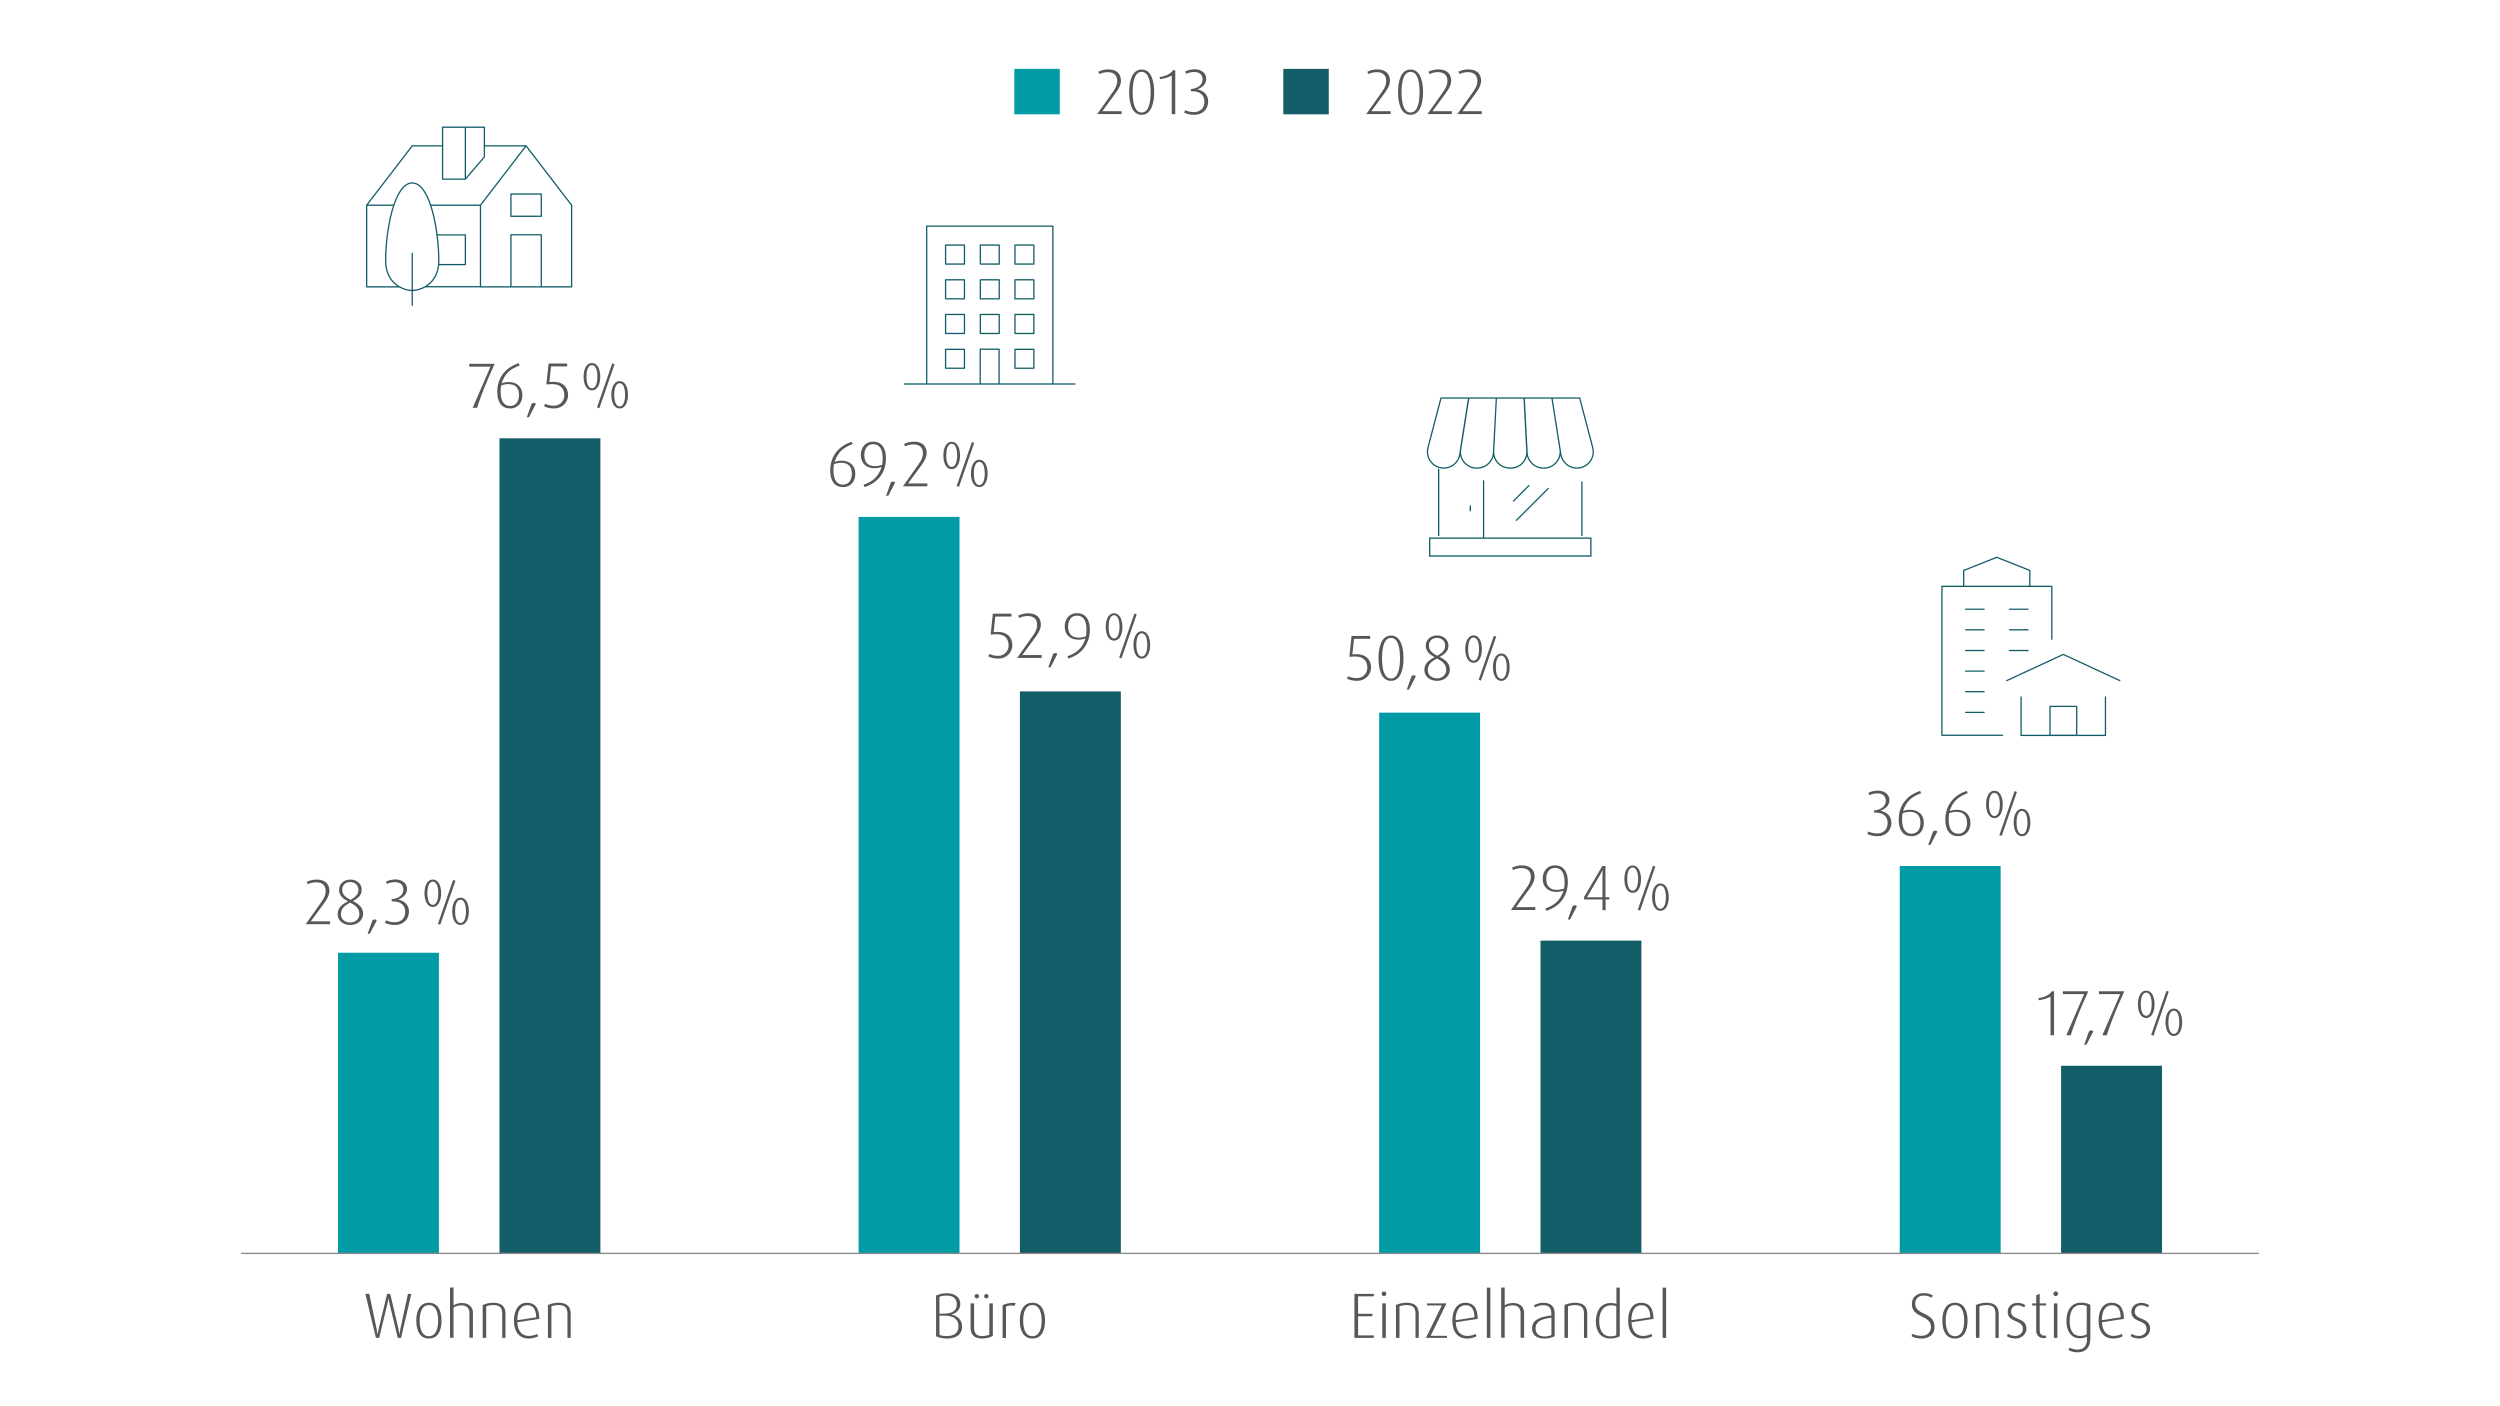 <?xml version="1.0" encoding="utf-8"?>
<!-- Generator: Adobe Illustrator 27.9.0, SVG Export Plug-In . SVG Version: 6.00 Build 0)  -->
<svg version="1.1" id="Ebene_1" xmlns="http://www.w3.org/2000/svg" xmlns:xlink="http://www.w3.org/1999/xlink" x="0px" y="0px"
	 viewBox="0 0 1920 1080" style="enable-background:new 0 0 1920 1080;" xml:space="preserve">
<style type="text/css">
	.st0{enable-background:new    ;}
	.st1{fill:#575756;}
	.st2{fill:#009BA4;}
	.st3{fill:#125D68;}
	.st4{fill:none;stroke:#878787;}
	.st5{clip-path:url(#SVGID_00000139258191982067936900000003547313975795176360_);}
	.st6{fill:none;stroke:#125D68;stroke-linecap:round;stroke-linejoin:round;}
	.st7{clip-path:url(#SVGID_00000119082934918267103020000015138373424712724393_);}
	.st8{fill:none;stroke:#125D68;stroke-linecap:square;stroke-miterlimit:10;}
</style>
<g class="st0">
	<path class="st1" d="M308,1027.5h-2.5l-6.4-26.5c-0.4-1.8-0.5-2.9-0.7-4h-0.1c-0.1,1.2-0.2,2.2-0.7,4l-6.4,26.5h-2.5l-8.1-33.8h3
		l5.6,26.8c0.3,1.5,0.6,3.3,0.7,4.2h0.1c0.2-1.3,0.4-2.5,0.8-4.2l6.5-26.8h2.4l6.3,26.8c0.4,2,0.6,3.2,0.7,4.2h0.1
		c0.1-1,0.3-2.4,0.7-4.2l5.8-26.8h2.6L308,1027.5z"/>
</g>
<g class="st0">
	<path class="st1" d="M329.4,1028c-6.8,0-9.7-5.9-9.7-13.8c0-7.9,3-13.7,9.7-13.7c6.8,0,9.7,5.9,9.7,13.7
		C339.1,1022.2,336.2,1028,329.4,1028z M329.4,1002.3c-5.3,0-7.1,5.6-7.1,11.9s1.8,12,7.1,12s7.1-5.7,7.1-12
		C336.5,1007.9,334.7,1002.3,329.4,1002.3z"/>
	<path class="st1" d="M360.5,1027.5v-19c0-3-1.3-6-6.1-6c-2.2,0-4.4,0.6-6.1,1.7v23.2h-2.7v-38.6h2.7v13.7c1.7-1.1,3.9-1.8,6.3-1.8
		c6.7,0,8.6,4.2,8.6,7.6v19.1H360.5z"/>
	<path class="st1" d="M385.7,1027.5v-18.5c0-4.6-1.8-6.7-6.8-6.7c-2.1,0-3.9,0.3-5.5,1v24.2h-2.7v-25.2c2.2-1.1,5.2-1.8,8.1-1.8
		c6.5,0,9.4,3,9.4,8.5v18.5H385.7z"/>
	<path class="st1" d="M397.3,1015.5c0.3,6.3,3.2,10.5,8.9,10.5c2.4,0,4.9-0.7,6.3-1.6l0.8,1.8c-1.6,1-4.4,1.8-7.2,1.8
		c-7.1,0-11.4-4.9-11.4-13.8c0-8.3,3.7-13.7,10-13.7c5.9,0,9.5,3.8,9.5,12.4L397.3,1015.5z M404.9,1002.4c-5,0-7.6,4.7-7.6,11.5
		l14.5-2.2C411.7,1005.7,409.5,1002.4,404.9,1002.4z"/>
	<path class="st1" d="M435.8,1027.5v-18.5c0-4.6-1.8-6.7-6.8-6.7c-2.1,0-3.9,0.3-5.5,1v24.2h-2.7v-25.2c2.2-1.1,5.2-1.8,8.1-1.8
		c6.5,0,9.4,3,9.4,8.5v18.5H435.8z"/>
</g>
<g class="st0">
	<path class="st1" d="M727.4,1028c-3.2,0-6.3-0.6-8.5-1.8V995c2.3-1.1,5.1-1.8,8-1.8c6.7,0,10.6,3.3,10.6,8.2c0,4.4-2.7,7-6.8,8.1
		v0.1c4.2,0.6,8.2,4.1,8.2,8.9C739,1025.3,733.7,1028,727.4,1028z M726.8,995c-1.8,0-3.7,0.3-5.3,0.9v13h3c7.2,0,10.3-2.5,10.3-7.2
		C734.8,997.5,732.4,995,726.8,995z M724.5,1010.4h-3v14.8c1.5,0.6,3.5,0.9,5.6,0.9c4.9,0,9-1.9,9-7.4
		C736.1,1012.8,732.2,1010.4,724.5,1010.4z"/>
	<path class="st1" d="M754.2,1028c-5.7,0-8.8-2.7-8.8-8.3V1001h2.7v18.7c0,4.2,1.9,6.4,6.1,6.4c2,0,4.2-0.4,5.6-1.1V1001h2.7v25
		C760.6,1027.1,757.3,1028,754.2,1028z M750.2,997.2c-0.9,0-1.7-0.7-1.7-1.7s0.7-1.7,1.7-1.7s1.7,0.7,1.7,1.7
		S751.2,997.2,750.2,997.2z M757.5,997.2c-0.9,0-1.7-0.7-1.7-1.7s0.7-1.7,1.7-1.7s1.7,0.7,1.7,1.7S758.5,997.2,757.5,997.2z"/>
</g>
<g class="st0">
	<path class="st1" d="M779.2,1002.9c-0.8-0.2-1.7-0.3-2.7-0.3c-1.3,0-2.7,0.2-3.9,0.8v24.2H770v-25.2c2.2-1.1,4.9-1.8,8.2-1.8
		c0.7,0,1.3,0,1.8,0.1L779.2,1002.9z"/>
</g>
<g class="st0">
	<path class="st1" d="M792.9,1028c-6.8,0-9.7-5.9-9.7-13.8c0-7.9,3-13.7,9.7-13.7c6.8,0,9.7,5.9,9.7,13.7
		C802.6,1022.2,799.7,1028,792.9,1028z M792.9,1002.3c-5.3,0-7.1,5.6-7.1,11.9s1.8,12,7.1,12s7.1-5.7,7.1-12
		C800,1007.9,798.2,1002.3,792.9,1002.3z"/>
</g>
<g class="st0">
	<path class="st1" d="M1040.2,1027.5v-33.8h14.9v1.9H1043v13.4h11v1.9h-11v14.7h12.1v1.9H1040.2z"/>
	<path class="st1" d="M1062.9,995.4c-1,0-1.8-0.8-1.8-1.8c0-1,0.8-1.8,1.8-1.8c1,0,1.8,0.8,1.8,1.8
		C1064.7,994.6,1063.9,995.4,1062.9,995.4z M1061.6,1027.5V1001h2.7v26.5H1061.6z"/>
	<path class="st1" d="M1087.1,1027.5v-18.5c0-4.6-1.8-6.7-6.8-6.7c-2.1,0-3.9,0.3-5.5,1v24.2h-2.7v-25.2c2.2-1.1,5.2-1.8,8.1-1.8
		c6.5,0,9.4,3,9.4,8.5v18.5H1087.1z"/>
</g>
<g class="st0">
	<path class="st1" d="M1095.1,1027.5l12.2-24.9h-11.4v-1.6h15l-12.2,24.9h12.6v1.6H1095.1z"/>
</g>
<g class="st0">
	<path class="st1" d="M1118,1015.5c0.3,6.3,3.2,10.5,8.9,10.5c2.4,0,4.9-0.7,6.3-1.6l0.8,1.8c-1.6,1-4.4,1.8-7.2,1.8
		c-7.1,0-11.4-4.9-11.4-13.8c0-8.3,3.7-13.7,10-13.7c5.9,0,9.5,3.8,9.5,12.4L1118,1015.5z M1125.5,1002.4c-5,0-7.6,4.7-7.6,11.5
		l14.5-2.2C1132.3,1005.7,1130.2,1002.4,1125.5,1002.4z"/>
</g>
<g class="st0">
	<path class="st1" d="M1141.9,1027.5v-38.6h2.7v38.6H1141.9z"/>
</g>
<g class="st0">
	<path class="st1" d="M1167.8,1027.5v-19c0-3-1.3-6-6.1-6c-2.2,0-4.4,0.6-6.1,1.7v23.2h-2.7v-38.6h2.7v13.7c1.7-1.1,3.9-1.8,6.3-1.8
		c6.7,0,8.6,4.2,8.6,7.6v19.1H1167.8z"/>
	<path class="st1" d="M1185.9,1028c-5.8,0-9.3-2.8-9.3-7.9c0-6.3,6.1-8.9,14.8-9.8v-1.8c0-4.2-2.1-6.1-6.2-6.1
		c-2.2,0-4.6,0.7-6.4,1.7l-0.7-1.7c2-1.1,4.7-1.9,7.2-1.9c5.4,0,8.7,2.7,8.7,8.1v17.6C1191.9,1027.3,1189,1028,1185.9,1028z
		 M1191.5,1012c-7.6,0.9-12.2,2.9-12.2,8.2c0,3.9,2.4,6.2,7,6.2c1.9,0,3.9-0.4,5.2-1.1V1012z"/>
	<path class="st1" d="M1216.5,1027.5v-18.5c0-4.6-1.8-6.7-6.8-6.7c-2.1,0-3.9,0.3-5.5,1v24.2h-2.7v-25.2c2.2-1.1,5.2-1.8,8.1-1.8
		c6.5,0,9.4,3,9.4,8.5v18.5H1216.5z"/>
	<path class="st1" d="M1236.6,1028c-7.4,0-11-5.7-11-13.2c0-7.7,3.7-14.1,11.5-14.1c1.4,0,2.7,0.2,4.3,0.6v-12.4h2.6v37.3
		C1242.5,1027.2,1239.7,1028,1236.6,1028z M1241.3,1003c-1.2-0.3-2.6-0.5-3.9-0.5c-6.9,0-9.2,6.1-9.2,12.1c0,6.5,2.4,11.7,8.6,11.7
		c2.1,0,3.5-0.3,4.5-0.9V1003z"/>
	<path class="st1" d="M1253,1015.5c0.3,6.3,3.2,10.5,8.9,10.5c2.4,0,4.9-0.7,6.3-1.6l0.8,1.8c-1.6,1-4.4,1.8-7.2,1.8
		c-7.1,0-11.4-4.9-11.4-13.8c0-8.3,3.7-13.7,10-13.7c5.9,0,9.5,3.8,9.5,12.4L1253,1015.5z M1260.5,1002.4c-5,0-7.6,4.7-7.6,11.5
		l14.5-2.2C1267.3,1005.7,1265.2,1002.4,1260.5,1002.4z"/>
	<path class="st1" d="M1276.9,1027.5v-38.6h2.7v38.6H1276.9z"/>
</g>
<g class="st0">
	<path class="st1" d="M1475.8,1028c-3,0-5.9-0.6-7.8-1.8l0.9-1.9c1.8,1.1,4.2,1.6,6.8,1.6c4.7,0,7.3-3,7.3-6.8
		c0-9.5-14.7-6.4-14.7-17.7c0-5.1,3.8-8.3,9.4-8.3c2.6,0,5.1,0.8,6.7,1.8l-0.9,1.7c-1.4-0.9-3.7-1.6-5.9-1.6c-4.2,0-6.7,2.3-6.7,6.2
		c0,9.3,14.8,6.1,14.8,17.7C1486,1024.2,1482,1028,1475.8,1028z"/>
	<path class="st1" d="M1501.4,1028c-6.8,0-9.7-5.9-9.7-13.8c0-7.9,3-13.7,9.7-13.7c6.8,0,9.7,5.9,9.7,13.7
		C1511.1,1022.2,1508.2,1028,1501.4,1028z M1501.4,1002.3c-5.3,0-7.1,5.6-7.1,11.9s1.8,12,7.1,12c5.3,0,7.1-5.7,7.1-12
		C1508.5,1007.9,1506.7,1002.3,1501.4,1002.3z"/>
	<path class="st1" d="M1532.5,1027.5v-18.5c0-4.6-1.8-6.7-6.8-6.7c-2.1,0-3.9,0.3-5.5,1v24.2h-2.7v-25.2c2.2-1.1,5.2-1.8,8.1-1.8
		c6.5,0,9.4,3,9.4,8.5v18.5H1532.5z"/>
</g>
<g class="st0">
	<path class="st1" d="M1547.9,1028c-2.4,0-5-0.7-6.6-1.8l0.8-1.8c1.5,1,3.6,1.6,5.6,1.6c3.5,0,5.9-2.4,5.9-5.4
		c0-7.5-11.7-4.3-11.7-13.2c0-3.6,2.9-6.8,7.6-6.8c2.2,0,4.4,0.6,5.9,1.8l-0.8,1.7c-1.3-0.9-3.1-1.6-5-1.6c-3.5,0-5.1,2.2-5.1,4.9
		c0,6.8,11.8,3.9,11.8,13.2C1556.2,1024.5,1552.7,1028,1547.9,1028z"/>
</g>
<g class="st0">
	<path class="st1" d="M1569.4,1027.7c-3.1,0-5.6-2-5.6-6.1v-19h-3.1v-1.6h3.1v-6.3l2.7-1v7.3h4.9v1.6h-4.9v19c0,2.6,1.2,4.2,3.7,4.2
		c0.4,0,0.9,0,1.2-0.1v1.8C1570.8,1027.6,1570.1,1027.7,1569.4,1027.7z"/>
	<path class="st1" d="M1578.8,995.4c-1,0-1.8-0.8-1.8-1.8c0-1,0.8-1.8,1.8-1.8c1,0,1.8,0.8,1.8,1.8
		C1580.6,994.6,1579.7,995.4,1578.8,995.4z M1577.4,1027.5V1001h2.7v26.5H1577.4z"/>
	<path class="st1" d="M1595.8,1038.6c-2.8,0-5.6-0.7-7.3-1.8l1-1.8c1.4,0.8,3.8,1.5,6,1.5c5.2,0,7.3-3.4,7.3-7.9v-2.1
		c-1.3,0.8-3.2,1.3-5.6,1.3c-6.3,0-10.2-5.1-10.2-13.2c0-8.3,3.8-14.2,11.3-14.2c2.9,0,5.5,0.7,7.1,1.8v26
		C1605.3,1034.5,1601.9,1038.6,1595.8,1038.6z M1602.7,1003.1c-1.2-0.6-2.8-0.9-4.5-0.9c-6.1,0-8.7,5.1-8.7,12.4
		c0,7.2,2.5,11.4,8.2,11.4c2,0,3.7-0.5,4.9-1.3V1003.1z"/>
	<path class="st1" d="M1614.3,1015.5c0.3,6.3,3.2,10.5,8.9,10.5c2.4,0,4.9-0.7,6.3-1.6l0.8,1.8c-1.6,1-4.4,1.8-7.2,1.8
		c-7.1,0-11.4-4.9-11.4-13.8c0-8.3,3.7-13.7,10-13.7c5.9,0,9.5,3.8,9.5,12.4L1614.3,1015.5z M1621.8,1002.4c-5,0-7.6,4.7-7.6,11.5
		l14.5-2.2C1628.6,1005.7,1626.5,1002.4,1621.8,1002.4z"/>
	<path class="st1" d="M1642.9,1028c-2.4,0-5-0.7-6.6-1.8l0.8-1.8c1.5,1,3.6,1.6,5.6,1.6c3.5,0,5.9-2.4,5.9-5.4
		c0-7.5-11.7-4.3-11.7-13.2c0-3.6,2.9-6.8,7.6-6.8c2.2,0,4.4,0.6,5.9,1.8l-0.8,1.7c-1.3-0.9-3.1-1.6-5-1.6c-3.5,0-5.1,2.2-5.1,4.9
		c0,6.8,11.8,3.9,11.8,13.2C1651.3,1024.5,1647.8,1028,1642.9,1028z"/>
</g>
<g class="st0">
	<path class="st1" d="M234.7,709.9l12.3-17.4c2.7-3.8,3.1-6,3.1-8.2c0-4.2-2.4-6.7-7.4-6.7c-2.1,0-4.6,0.6-6.3,1.5l-0.8-1.8
		c2.1-1.1,4.8-1.8,7.6-1.8c6.5,0,9.8,3.4,9.8,8.8c0,2.4-1.1,5.4-4.1,9.4l-10.2,13.9h14.8v2.2H234.7z"/>
</g>
<g class="st0">
	<path class="st1" d="M269,710.4c-4.9,0-9.7-3-9.7-8.3c0-5.4,3.9-7.7,7.9-9.9c-3.5-1.9-6.8-4.1-6.8-8.9c0-4.6,3.9-7.8,8.7-7.8
		s8.7,3.2,8.7,7.8c0,4.6-3.2,6.7-6.7,8.7c3.9,2.1,7.8,4.5,7.8,10C278.7,706.9,274.4,710.4,269,710.4z M268.9,693.2
		c-3.6,2-7.1,4.2-7.1,8.9c0,4,3.4,6.4,7.1,6.4c4,0,7.1-2.7,7.1-6.3C276.1,697.3,272.6,695.2,268.9,693.2z M269,677.4
		c-3.6,0-6.2,2.3-6.2,6c0,3.9,3,5.9,6.4,7.7c3.2-1.9,6.1-3.8,6.1-7.7C275.2,679.8,272.6,677.4,269,677.4z"/>
</g>
<g class="st0">
	<path class="st1" d="M284,717.1h-1.7L286,707c0.4-0.6,1.2-0.9,1.9-0.9c0.6,0,1.2,0.3,1.4,0.9L284,717.1z"/>
</g>
<g class="st0">
	<path class="st1" d="M303.5,710.4c-2.9,0-5.9-0.6-7.9-1.7l0.8-1.9c1.8,0.9,4.5,1.5,6.7,1.5c4.8,0,8.1-3,8.1-8c0-5.8-4.3-8-9.2-8
		h-1.2v-1.7c5.1-0.4,9-3.1,9-7.4c0-4.2-3.2-5.7-6.3-5.7c-2.3,0-4.5,0.5-6.3,1.4l-0.8-1.8c2.2-1.1,4.8-1.7,7.4-1.7
		c4.4,0,8.8,2.5,8.8,7.3c0,4.6-3.8,7-6.7,8.1v0.1c3.4,0.7,8.2,3.1,8.2,9.3C313.9,706.5,309.3,710.4,303.5,710.4z"/>
</g>
<g class="st0">
	<path class="st1" d="M332.4,696.5c-4.6,0-6.4-5.4-6.4-10.5s1.8-10.5,6.4-10.5c4.6,0,6.4,5.4,6.4,10.5S337,696.5,332.4,696.5z
		 M332.4,677.1c-3.2,0-4.2,4.8-4.2,8.9s1,8.9,4.2,8.9c3.2,0,4.2-4.8,4.2-8.9S335.6,677.1,332.4,677.1z M338.1,710.2l-1.8-0.6
		l11.7-33.8l1.8,0.6L338.1,710.2z M353.7,710.4c-4.6,0-6.4-5.4-6.4-10.5s1.8-10.5,6.4-10.5c4.6,0,6.4,5.4,6.4,10.5
		S358.3,710.4,353.7,710.4z M353.7,691c-3.2,0-4.2,4.8-4.2,8.9c0,4.1,1,8.9,4.2,8.9c3.2,0,4.2-4.8,4.2-8.9
		C357.8,695.8,356.9,691,353.7,691z"/>
</g>
<g class="st0">
	<path class="st1" d="M375.2,290c-3.7,8.4-7.5,18.7-8.8,23.2H363l13.7-31.6h-16.3v-2.2h19.5L375.2,290z"/>
</g>
<g class="st0">
	<path class="st1" d="M391.7,313.7c-6.1,0-9.8-4.5-9.8-12.6c0-11.1,6.3-18.9,16.5-22.2l0.7,1.8c-6.9,2.5-11.3,5.9-13.9,13.7
		c1.6-0.6,3.5-1,5.4-1c6.3,0,10.6,3.6,10.6,10.2C401.2,308.6,398.3,313.7,391.7,313.7z M390.4,295c-1.9,0-3.8,0.4-5.5,1
		c-0.4,1.9-0.4,3.1-0.4,5.1c0,6.6,2.4,10.7,7.3,10.7c4.8,0,6.8-4.1,6.8-8.3C398.6,297.9,395.8,295,390.4,295z"/>
</g>
<g class="st0">
	<path class="st1" d="M406.3,320.4h-1.7l3.6-10.1c0.4-0.6,1.2-0.9,1.9-0.9c0.6,0,1.2,0.3,1.4,0.9L406.3,320.4z"/>
</g>
<g class="st0">
	<path class="st1" d="M425.6,313.7c-2.8,0-5.9-0.6-7.8-1.7l0.8-1.9c1.7,0.9,4.3,1.5,6.7,1.5c4.9,0,8.1-3.7,8.1-8
		c0-5.2-2.9-8.6-9.2-8.6c-1.5,0-3.1,0.1-4.6,0.3l1.7-16.1h14.3v2.2h-12.4l-1.3,12c0.4,0,1.7-0.2,3.3-0.2c6.6,0,11.1,3.8,11.1,10.3
		C436.2,309,431.8,313.7,425.6,313.7z"/>
</g>
<g class="st0">
	<path class="st1" d="M454.6,299.8c-4.6,0-6.4-5.4-6.4-10.5s1.8-10.5,6.4-10.5c4.6,0,6.4,5.4,6.4,10.5S459.2,299.8,454.6,299.8z
		 M454.6,280.4c-3.2,0-4.2,4.8-4.2,8.9s1,8.9,4.2,8.9c3.2,0,4.2-4.8,4.2-8.9S457.8,280.4,454.6,280.4z M460.3,313.5l-1.8-0.6
		l11.7-33.8l1.8,0.6L460.3,313.5z M475.9,313.7c-4.6,0-6.4-5.4-6.4-10.5s1.8-10.5,6.4-10.5c4.6,0,6.4,5.4,6.4,10.5
		S480.5,313.7,475.9,313.7z M475.9,294.3c-3.2,0-4.2,4.8-4.2,8.9c0,4.1,1,8.9,4.2,8.9c3.2,0,4.2-4.8,4.2-8.9
		C480,299.1,479.1,294.3,475.9,294.3z"/>
</g>
<g class="st0">
	<path class="st1" d="M647.4,374.1c-6.1,0-9.8-4.5-9.8-12.6c0-11.1,6.3-18.9,16.5-22.2l0.7,1.8c-6.9,2.5-11.3,5.9-13.9,13.7
		c1.6-0.6,3.5-1,5.4-1c6.3,0,10.6,3.6,10.6,10.2C656.9,369,654,374.1,647.4,374.1z M646,355.4c-1.9,0-3.8,0.4-5.5,1
		c-0.4,1.9-0.4,3.1-0.4,5.1c0,6.6,2.4,10.7,7.3,10.7c4.8,0,6.8-4.1,6.8-8.3C654.3,358.4,651.5,355.4,646,355.4z"/>
</g>
<g class="st0">
	<path class="st1" d="M663.9,374.1l-0.7-1.8c6.9-2.5,11.3-5.9,13.9-13.7c-1.6,0.6-3.5,1-5.4,1c-6.3,0-10.6-3.6-10.6-10.2
		c0-5,2.9-10.2,9.5-10.2c6.1,0,9.8,4.5,9.8,12.6C680.5,363,674.2,370.8,663.9,374.1z M670.6,341.1c-4.8,0-6.8,4.1-6.8,8.4
		c0,5.6,2.8,8.5,8.2,8.5c1.9,0,3.8-0.4,5.5-1c0.4-1.9,0.4-3.1,0.4-5.1C677.9,345.2,675.6,341.1,670.6,341.1z"/>
</g>
<g class="st0">
	<path class="st1" d="M682.2,380.8h-1.7l3.6-10.1c0.4-0.6,1.2-0.9,1.9-0.9c0.6,0,1.2,0.3,1.4,0.9L682.2,380.8z"/>
</g>
<g class="st0">
	<path class="st1" d="M693.4,373.6l12.3-17.4c2.7-3.8,3.1-6,3.1-8.2c0-4.2-2.4-6.7-7.4-6.7c-2.1,0-4.6,0.6-6.3,1.5l-0.8-1.8
		c2.1-1.1,4.8-1.8,7.6-1.8c6.5,0,9.8,3.4,9.8,8.8c0,2.4-1.1,5.4-4.1,9.4l-10.2,13.9h14.8v2.2H693.4z"/>
</g>
<g class="st0">
	<path class="st1" d="M730.9,360.3c-4.6,0-6.4-5.4-6.4-10.5s1.8-10.5,6.4-10.5c4.6,0,6.4,5.4,6.4,10.5S735.5,360.3,730.9,360.3z
		 M730.9,340.8c-3.2,0-4.2,4.8-4.2,8.9s1,8.9,4.2,8.9c3.2,0,4.2-4.8,4.2-8.9S734.1,340.8,730.9,340.8z M736.5,373.9l-1.8-0.6
		l11.7-33.8l1.8,0.6L736.5,373.9z M752.1,374.1c-4.6,0-6.4-5.4-6.4-10.5s1.8-10.5,6.4-10.5c4.6,0,6.4,5.4,6.4,10.5
		S756.7,374.1,752.1,374.1z M752.1,354.7c-3.2,0-4.2,4.8-4.2,8.9c0,4.1,1,8.9,4.2,8.9c3.2,0,4.2-4.8,4.2-8.9
		C756.3,359.5,755.3,354.7,752.1,354.7z"/>
</g>
<g class="st0">
	<path class="st1" d="M1042.3,522.9c-2.8,0-5.9-0.6-7.8-1.7l0.8-1.9c1.7,0.9,4.3,1.5,6.7,1.5c4.9,0,8.1-3.7,8.1-8
		c0-5.2-2.9-8.6-9.2-8.6c-1.5,0-3.1,0.1-4.6,0.3l1.7-16.1h14.3v2.2h-12.4l-1.3,12c0.4,0,1.7-0.2,3.3-0.2c6.6,0,11.1,3.8,11.1,10.3
		C1052.9,518.2,1048.5,522.9,1042.3,522.9z"/>
</g>
<g class="st0">
	<path class="st1" d="M1068.3,522.9c-7.5,0-9.6-9.1-9.6-17.4s2.1-17.4,9.6-17.4s9.6,9.1,9.6,17.4S1075.8,522.9,1068.3,522.9z
		 M1068.3,489.9c-5.8,0-6.9,8.8-6.9,15.6c0,6.8,1.1,15.6,6.9,15.6c5.8,0,6.9-8.8,6.9-15.6C1075.2,498.7,1074.1,489.9,1068.3,489.9z"
		/>
</g>
<g class="st0">
	<path class="st1" d="M1082.1,529.6h-1.7l3.6-10.1c0.4-0.6,1.2-0.9,1.9-0.9c0.6,0,1.2,0.3,1.4,0.9L1082.1,529.6z"/>
</g>
<g class="st0">
	<path class="st1" d="M1103.6,522.9c-4.9,0-9.7-3-9.7-8.3c0-5.4,3.9-7.7,7.9-9.9c-3.5-1.9-6.8-4.1-6.8-8.9c0-4.6,3.9-7.8,8.7-7.8
		s8.7,3.2,8.7,7.8c0,4.6-3.2,6.7-6.7,8.7c3.9,2.1,7.8,4.5,7.8,10C1113.3,519.4,1109.1,522.9,1103.6,522.9z M1103.6,505.7
		c-3.6,2-7.1,4.2-7.1,8.9c0,4,3.4,6.4,7.1,6.4c4,0,7.1-2.7,7.1-6.3C1110.8,509.8,1107.3,507.7,1103.6,505.7z M1103.6,489.9
		c-3.6,0-6.2,2.3-6.2,6c0,3.9,3,5.9,6.4,7.7c3.2-1.9,6.1-3.8,6.1-7.7C1109.9,492.3,1107.3,489.9,1103.6,489.9z"/>
</g>
<g class="st0">
	<path class="st1" d="M1131.7,509c-4.6,0-6.4-5.4-6.4-10.5s1.8-10.5,6.4-10.5c4.6,0,6.4,5.4,6.4,10.5S1136.4,509,1131.7,509z
		 M1131.7,489.6c-3.2,0-4.2,4.8-4.2,8.9s1,8.9,4.2,8.9c3.2,0,4.2-4.8,4.2-8.9S1134.9,489.6,1131.7,489.6z M1137.4,522.7l-1.8-0.6
		l11.7-33.8l1.8,0.6L1137.4,522.7z M1153,522.9c-4.6,0-6.4-5.4-6.4-10.5s1.8-10.5,6.4-10.5c4.6,0,6.4,5.4,6.4,10.5
		S1157.6,522.9,1153,522.9z M1153,503.5c-3.2,0-4.2,4.8-4.2,8.9c0,4.1,1,8.9,4.2,8.9c3.2,0,4.2-4.8,4.2-8.9
		C1157.2,508.3,1156.2,503.5,1153,503.5z"/>
</g>
<g class="st0">
	<path class="st1" d="M1442,642.2c-2.9,0-5.9-0.6-7.9-1.7l0.8-1.9c1.8,0.9,4.5,1.5,6.7,1.5c4.8,0,8.1-3,8.1-8c0-5.8-4.3-8-9.2-8
		h-1.2v-1.7c5.1-0.4,9-3.1,9-7.4c0-4.2-3.2-5.7-6.3-5.7c-2.3,0-4.5,0.5-6.3,1.4l-0.8-1.8c2.2-1.1,4.8-1.7,7.4-1.7
		c4.4,0,8.8,2.5,8.8,7.3c0,4.6-3.8,7-6.7,8.1v0.1c3.4,0.7,8.2,3.1,8.2,9.3C1452.5,638.3,1447.9,642.2,1442,642.2z"/>
</g>
<g class="st0">
	<path class="st1" d="M1468,642.2c-6.2,0-9.8-4.5-9.8-12.6c0-11.1,6.3-18.9,16.5-22.2l0.7,1.8c-6.9,2.5-11.3,5.9-13.9,13.7
		c1.6-0.6,3.5-1,5.4-1c6.3,0,10.6,3.6,10.6,10.2C1477.5,637.1,1474.6,642.2,1468,642.2z M1466.7,623.5c-1.9,0-3.8,0.4-5.5,1
		c-0.4,1.9-0.4,3.1-0.4,5.1c0,6.6,2.4,10.7,7.3,10.7c4.8,0,6.8-4.1,6.8-8.3C1474.9,626.4,1472.1,623.5,1466.7,623.5z"/>
	<path class="st1" d="M1482.6,648.9h-1.7l3.6-10.1c0.4-0.6,1.2-0.9,1.9-0.9c0.6,0,1.2,0.3,1.4,0.9L1482.6,648.9z"/>
</g>
<g class="st0">
	<path class="st1" d="M1503.8,642.2c-6.1,0-9.8-4.5-9.8-12.6c0-11.1,6.3-18.9,16.5-22.2l0.7,1.8c-6.9,2.5-11.3,5.9-13.9,13.7
		c1.6-0.6,3.5-1,5.4-1c6.3,0,10.6,3.6,10.6,10.2C1513.3,637.1,1510.4,642.2,1503.8,642.2z M1502.5,623.5c-1.9,0-3.8,0.4-5.5,1
		c-0.4,1.9-0.4,3.1-0.4,5.1c0,6.6,2.4,10.7,7.3,10.7c4.8,0,6.8-4.1,6.8-8.3C1510.7,626.4,1507.9,623.5,1502.5,623.5z"/>
</g>
<g class="st0">
	<path class="st1" d="M1531.7,628.3c-4.6,0-6.4-5.4-6.4-10.5c0-5.1,1.8-10.5,6.4-10.5s6.4,5.4,6.4,10.5
		C1538.1,623,1536.3,628.3,1531.7,628.3z M1531.7,608.9c-3.2,0-4.2,4.8-4.2,8.9c0,4.1,1,8.9,4.2,8.9s4.2-4.8,4.2-8.9
		C1535.9,613.7,1534.9,608.9,1531.7,608.9z M1537.3,642l-1.8-0.6l11.7-33.8l1.8,0.6L1537.3,642z M1552.9,642.2
		c-4.6,0-6.4-5.4-6.4-10.5c0-5.1,1.8-10.5,6.4-10.5s6.4,5.4,6.4,10.5C1559.3,636.9,1557.5,642.2,1552.9,642.2z M1552.9,622.8
		c-3.2,0-4.2,4.8-4.2,8.9c0,4.1,1,8.9,4.2,8.9s4.2-4.8,4.2-8.9C1557.1,627.6,1556.1,622.8,1552.9,622.8z"/>
</g>
<g class="st0">
	<path class="st1" d="M1574.8,795.1v-29.7c-2.2,1.4-6.4,2.5-9,2.8l-0.3-1.6c4.3-0.7,8.3-2.2,10.3-5.3h1.7v33.8H1574.8z"/>
</g>
<g class="st0">
	<path class="st1" d="M1599.1,771.9c-3.7,8.4-7.5,18.7-8.8,23.2h-3.4l13.7-31.6h-16.3v-2.2h19.5L1599.1,771.9z"/>
</g>
<g class="st0">
	<path class="st1" d="M1602.4,802.3h-1.7l3.6-10.1c0.4-0.6,1.2-0.9,1.9-0.9c0.6,0,1.2,0.3,1.4,0.9L1602.4,802.3z"/>
</g>
<g class="st0">
	<path class="st1" d="M1626.8,771.9c-3.7,8.4-7.5,18.7-8.8,23.2h-3.4l13.7-31.6H1612v-2.2h19.5L1626.8,771.9z"/>
</g>
<g class="st0">
	<path class="st1" d="M1648.3,781.8c-4.6,0-6.4-5.4-6.4-10.5s1.8-10.5,6.4-10.5c4.6,0,6.4,5.4,6.4,10.5S1652.9,781.8,1648.3,781.8z
		 M1648.3,762.3c-3.2,0-4.2,4.8-4.2,8.9s1,8.9,4.2,8.9s4.2-4.8,4.2-8.9S1651.5,762.3,1648.3,762.3z M1653.9,795.4l-1.8-0.6
		l11.7-33.8l1.8,0.6L1653.9,795.4z M1669.5,795.6c-4.6,0-6.4-5.4-6.4-10.5s1.8-10.5,6.4-10.5c4.6,0,6.4,5.4,6.4,10.5
		S1674.2,795.6,1669.5,795.6z M1669.5,776.2c-3.2,0-4.2,4.8-4.2,8.9c0,4.1,1,8.9,4.2,8.9s4.2-4.8,4.2-8.9
		C1673.7,781,1672.7,776.2,1669.5,776.2z"/>
</g>
<g class="st0">
	<path class="st1" d="M1160.3,699l12.3-17.4c2.7-3.8,3.1-6,3.1-8.2c0-4.2-2.4-6.7-7.4-6.7c-2.1,0-4.6,0.6-6.3,1.5l-0.8-1.8
		c2.1-1.1,4.8-1.8,7.6-1.8c6.5,0,9.8,3.4,9.8,8.8c0,2.4-1.1,5.4-4.1,9.4l-10.2,13.9h14.8v2.2H1160.3z"/>
</g>
<g class="st0">
	<path class="st1" d="M1187.6,699.5l-0.7-1.8c6.9-2.5,11.3-5.9,13.9-13.7c-1.6,0.6-3.5,1-5.4,1c-6.3,0-10.6-3.6-10.6-10.2
		c0-5,2.9-10.2,9.5-10.2c6.1,0,9.8,4.5,9.8,12.6C1204.1,688.4,1197.9,696.2,1187.6,699.5z M1194.3,666.5c-4.8,0-6.8,4.1-6.8,8.4
		c0,5.6,2.8,8.5,8.2,8.5c1.9,0,3.8-0.4,5.5-1c0.4-1.9,0.4-3.1,0.4-5.1C1201.6,670.6,1199.2,666.5,1194.3,666.5z"/>
</g>
<g class="st0">
	<path class="st1" d="M1205.8,706.2h-1.7l3.6-10.1c0.4-0.6,1.2-0.9,1.9-0.9c0.6,0,1.2,0.3,1.4,0.9L1205.8,706.2z"/>
	<path class="st1" d="M1233.1,690.8v8.2h-2.4v-8.2h-14.1v-2l14-23.7h2.4V689h2.9v1.8H1233.1z M1230.8,668.1
		c-0.4,0.9-1.1,2.5-2.4,4.6l-9.6,16.4h11.9v-15.9C1230.7,671,1230.8,669,1230.8,668.1L1230.8,668.1z"/>
</g>
<g class="st0">
	<path class="st1" d="M1253.9,685.7c-4.6,0-6.4-5.4-6.4-10.5s1.8-10.5,6.4-10.5c4.6,0,6.4,5.4,6.4,10.5S1258.6,685.7,1253.9,685.7z
		 M1253.9,666.2c-3.2,0-4.2,4.8-4.2,8.9s1,8.9,4.2,8.9c3.2,0,4.2-4.8,4.2-8.9S1257.1,666.2,1253.9,666.2z M1259.6,699.3l-1.8-0.6
		l11.7-33.8l1.8,0.6L1259.6,699.3z M1275.2,699.5c-4.6,0-6.4-5.4-6.4-10.5s1.8-10.5,6.4-10.5c4.6,0,6.4,5.4,6.4,10.5
		S1279.8,699.5,1275.2,699.5z M1275.2,680.1c-3.2,0-4.2,4.8-4.2,8.9c0,4.1,1,8.9,4.2,8.9c3.2,0,4.2-4.8,4.2-8.9
		C1279.4,684.9,1278.4,680.1,1275.2,680.1z"/>
</g>
<g class="st0">
	<path class="st1" d="M766.8,505.8c-2.8,0-5.9-0.6-7.8-1.7l0.8-1.9c1.7,0.9,4.3,1.5,6.7,1.5c4.9,0,8.1-3.7,8.1-8
		c0-5.2-2.9-8.6-9.2-8.6c-1.5,0-3.1,0.1-4.6,0.3l1.7-16.1h14.3v2.2h-12.4l-1.3,12c0.4,0,1.7-0.2,3.3-0.2c6.6,0,11.1,3.8,11.1,10.3
		C777.4,501.1,773,505.8,766.8,505.8z"/>
</g>
<g class="st0">
	<path class="st1" d="M781.1,505.4l12.3-17.4c2.7-3.8,3.1-6,3.1-8.2c0-4.2-2.4-6.7-7.4-6.7c-2.1,0-4.6,0.6-6.3,1.5l-0.8-1.8
		c2.1-1.1,4.8-1.8,7.6-1.8c6.5,0,9.8,3.4,9.8,8.8c0,2.4-1.1,5.4-4.1,9.4l-10.2,13.9H800v2.2H781.1z"/>
</g>
<g class="st0">
	<path class="st1" d="M806.8,512.5h-1.7l3.6-10.1c0.4-0.6,1.2-0.9,1.9-0.9c0.6,0,1.2,0.3,1.4,0.9L806.8,512.5z"/>
</g>
<g class="st0">
	<path class="st1" d="M820.5,505.8l-0.7-1.8c6.9-2.5,11.3-5.9,13.9-13.7c-1.6,0.6-3.5,1-5.4,1c-6.3,0-10.6-3.6-10.6-10.2
		c0-5,2.9-10.2,9.5-10.2c6.1,0,9.8,4.5,9.8,12.6C837,494.7,830.7,502.5,820.5,505.8z M827.1,472.8c-4.8,0-6.8,4.1-6.8,8.4
		c0,5.6,2.8,8.5,8.2,8.5c1.9,0,3.8-0.4,5.5-1c0.4-1.9,0.4-3.1,0.4-5.1C834.5,476.9,832.1,472.8,827.1,472.8z"/>
</g>
<g class="st0">
	<path class="st1" d="M855.6,492c-4.6,0-6.4-5.4-6.4-10.5s1.8-10.5,6.4-10.5c4.6,0,6.4,5.4,6.4,10.5S860.3,492,855.6,492z
		 M855.6,472.5c-3.2,0-4.2,4.8-4.2,8.9s1,8.9,4.2,8.9c3.2,0,4.2-4.8,4.2-8.9S858.8,472.5,855.6,472.5z M861.3,505.6l-1.8-0.6
		l11.7-33.8l1.8,0.6L861.3,505.6z M876.9,505.8c-4.6,0-6.4-5.4-6.4-10.5s1.8-10.5,6.4-10.5c4.6,0,6.4,5.4,6.4,10.5
		S881.5,505.8,876.9,505.8z M876.9,486.4c-3.2,0-4.2,4.8-4.2,8.9c0,4.1,1,8.9,4.2,8.9c3.2,0,4.2-4.8,4.2-8.9
		C881.1,491.2,880.1,486.4,876.9,486.4z"/>
</g>
<rect x="259.6" y="731.7" class="st2" width="77.5" height="230.9"/>
<rect x="383.6" y="336.6" class="st3" width="77.5" height="626"/>
<rect x="659.4" y="397" class="st2" width="77.5" height="565.6"/>
<rect x="783.3" y="531" class="st3" width="77.5" height="431.6"/>
<rect x="1059.2" y="547.3" class="st2" width="77.5" height="415.3"/>
<rect x="1183.1" y="722.4" class="st3" width="77.5" height="240.2"/>
<rect x="1459" y="665.1" class="st2" width="77.5" height="297.5"/>
<rect x="1582.9" y="818.5" class="st3" width="77.5" height="144.1"/>
<line class="st4" x1="185.2" y1="962.6" x2="1734.8" y2="962.6"/>
<rect x="779" y="52.9" class="st2" width="34.9" height="34.9"/>
<g class="st0">
	<path class="st1" d="M842.6,87.7l12.3-17.4c2.7-3.8,3.1-6,3.1-8.2c0-4.2-2.4-6.7-7.4-6.7c-2.1,0-4.6,0.6-6.3,1.5l-0.8-1.8
		c2.1-1.1,4.8-1.8,7.6-1.8c6.5,0,9.8,3.4,9.8,8.8c0,2.4-1.1,5.4-4.1,9.4l-10.2,13.9h14.8v2.2H842.6z"/>
</g>
<g class="st0">
	<path class="st1" d="M876.8,88.2c-7.5,0-9.6-9.1-9.6-17.4s2.1-17.4,9.6-17.4s9.6,9.1,9.6,17.4S884.2,88.2,876.8,88.2z M876.8,55.2
		c-5.8,0-6.9,8.8-6.9,15.6c0,6.8,1.1,15.6,6.9,15.6c5.8,0,6.9-8.8,6.9-15.6C883.7,64,882.6,55.2,876.8,55.2z"/>
	<path class="st1" d="M899.9,87.7V58c-2.2,1.4-6.4,2.5-9,2.8l-0.3-1.6c4.3-0.7,8.3-2.2,10.3-5.3h1.7v33.8H899.9z"/>
	<path class="st1" d="M917.3,88.2c-2.9,0-5.9-0.6-7.9-1.7l0.8-1.9c1.8,0.9,4.5,1.5,6.7,1.5c4.8,0,8.1-3,8.1-8c0-5.8-4.3-8-9.2-8
		h-1.2v-1.7c5.1-0.4,9-3.1,9-7.4c0-4.2-3.2-5.7-6.3-5.7c-2.3,0-4.5,0.5-6.3,1.4l-0.8-1.8c2.2-1.1,4.8-1.7,7.4-1.7
		c4.4,0,8.8,2.5,8.8,7.3c0,4.6-3.8,7-6.7,8.1v0.1c3.4,0.7,8.2,3.1,8.2,9.3C927.8,84.3,923.1,88.2,917.3,88.2z"/>
</g>
<rect x="985.6" y="52.9" class="st3" width="34.9" height="34.9"/>
<g class="st0">
	<path class="st1" d="M1049.2,87.7l12.3-17.4c2.7-3.8,3.1-6,3.1-8.2c0-4.2-2.4-6.7-7.4-6.7c-2.1,0-4.6,0.6-6.3,1.5l-0.8-1.8
		c2.1-1.1,4.8-1.8,7.6-1.8c6.5,0,9.8,3.4,9.8,8.8c0,2.4-1.1,5.4-4.1,9.4l-10.2,13.9h14.8v2.2H1049.2z"/>
</g>
<g class="st0">
	<path class="st1" d="M1083.3,88.2c-7.5,0-9.6-9.1-9.6-17.4s2.1-17.4,9.6-17.4s9.6,9.1,9.6,17.4S1090.8,88.2,1083.3,88.2z
		 M1083.3,55.2c-5.8,0-6.9,8.8-6.9,15.6c0,6.8,1.1,15.6,6.9,15.6c5.8,0,6.9-8.8,6.9-15.6C1090.3,64,1089.1,55.2,1083.3,55.2z"/>
</g>
<g class="st0">
	<path class="st1" d="M1096.2,87.7l12.3-17.4c2.7-3.8,3.1-6,3.1-8.2c0-4.2-2.4-6.7-7.4-6.7c-2.1,0-4.6,0.6-6.3,1.5l-0.8-1.8
		c2.1-1.1,4.8-1.8,7.6-1.8c6.5,0,9.8,3.4,9.8,8.8c0,2.4-1.1,5.4-4.1,9.4l-10.2,13.9h14.8v2.2H1096.2z"/>
	<path class="st1" d="M1119.2,87.7l12.3-17.4c2.7-3.8,3.1-6,3.1-8.2c0-4.2-2.4-6.7-7.4-6.7c-2.1,0-4.6,0.6-6.3,1.5l-0.8-1.8
		c2.1-1.1,4.8-1.8,7.6-1.8c6.5,0,9.8,3.4,9.8,8.8c0,2.4-1.1,5.4-4.1,9.4l-10.2,13.9h14.8v2.2H1119.2z"/>
</g>
<g>
	<defs>
		<rect id="SVGID_1_" x="136" y="-110" width="1648" height="1199"/>
	</defs>
	<clipPath id="SVGID_00000010285358631761655560000007073523643561325199_">
		<use xlink:href="#SVGID_1_"  style="overflow:visible;"/>
	</clipPath>
	<g style="clip-path:url(#SVGID_00000010285358631761655560000007073523643561325199_);">
		<path class="st6" d="M316.6,194.6v39.9 M316.6,140.5c13.9,0,20.4,37,20.4,59.8c0,17.6-13.7,22.8-20.4,22.8s-20.4-5.2-20.4-22.8
			C296.1,177.5,302.7,140.5,316.6,140.5L316.6,140.5z M415.7,149h-23.3v17.1h23.3V149z M335.6,180.4h21.8v22.8h-20.5 M415.7,220.2
			v-39.9h-23.3v39.9 M357.4,137.6V97.7 M372,120.5l-14.6,17.1h-17.5V97.7H372L372,120.5L372,120.5z M281.6,157.6v62.7h25.2
			 M369.1,220.2h-42.7 M404,112H372 M404,112l-35,45.6v62.7h70v-62.7L404,112z M369,157.6h-38.4 M339.9,112h-23.3l-35,45.6h20.9"/>
	</g>
</g>
<path class="st6" d="M808.6,294.9V173.7h-96.9v121.2 M825.5,294.9H694.7 M740.7,202.8h-14.5v-14.6h14.5V202.8z M794,202.8h-14.5
	v-14.6H794V202.8z M767.4,202.8h-14.5v-14.6h14.5V202.8z M740.7,229.5h-14.5v-14.6h14.5V229.5z M794,229.5h-14.5v-14.6H794V229.5z
	 M767.4,229.5h-14.5v-14.6h14.5V229.5z M740.7,282.8h-14.5v-14.5h14.5V282.8z M794,282.8h-14.5v-14.5H794V282.8z M752.8,294.9v-26.7
	h14.5v26.7 M740.7,256.1h-14.5v-14.6h14.5V256.1z M794,256.1h-14.5v-14.6H794V256.1z M767.4,256.1h-14.5v-14.6h14.5V256.1z"/>
<g>
	<defs>
		<rect id="SVGID_00000130649214189196977810000005185982115852136100_" x="136" y="-110" width="1648" height="1199"/>
	</defs>
	<clipPath id="SVGID_00000109010863234683970700000001766069017630078896_">
		<use xlink:href="#SVGID_00000130649214189196977810000005185982115852136100_"  style="overflow:visible;"/>
	</clipPath>
	<g style="clip-path:url(#SVGID_00000109010863234683970700000001766069017630078896_);">
		<path class="st8" d="M1221.8,427H1098v-13.7h123.8V427z M1188.9,375.3l-24.2,24.2 M1174.1,373l-11.7,11.8 M1129.2,388.7v3.5
			 M1139.4,413.3v-43.9 M1211.1,359.5L1211.1,359.5c-6.2,0-11.4-4.5-12.4-10.6l-6.8-43.2h21.3l10,38
			C1225.3,351.7,1219.3,359.5,1211.1,359.5L1211.1,359.5z M1185.7,359.5h-0.4c-6.7,0-12.2-5.2-12.5-11.9l-2.2-41.9h21.3l6.2,39.3
			C1199.3,352.6,1193.4,359.5,1185.7,359.5z M1160.2,359.5h-0.6c-7.2,0-12.9-6-12.5-13.2l2.1-40.6h21.3l2.1,40.6
			C1173.1,353.5,1167.4,359.5,1160.2,359.5z M1134.5,359.5h-0.4c-7.7,0-13.6-6.9-12.4-14.5l6.2-39.3h21.3l-2.2,41.9
			C1146.7,354.3,1141.2,359.5,1134.5,359.5z M1108.8,359.5L1108.8,359.5c-8.2,0-14.2-7.8-12.1-15.8l10-38h21.3l-6.8,43.2
			C1120.2,355,1114.9,359.5,1108.8,359.5L1108.8,359.5z M1214.9,370.3v40.8 M1104.9,411.1v-50.6"/>
	</g>
</g>
<path class="st6" d="M1543.3,499.6h14.2 M1543.3,483.7h14.2 M1543.3,467.9h14.2 M1509.6,547.1h14.2 M1509.6,531.2h14.2
	 M1509.6,515.4h14.2 M1509.6,499.6h14.2 M1509.6,483.7h14.2 M1509.6,467.9h14.2 M1558.9,450.3h-50.8v-12.2l25.4-10.1l25.4,10.1
	V450.3z M1537.9,564.7h-46.5V450.3h84.4v40.6 M1594.9,564.7h-20.5v-22.2h20.5V564.7z M1617,535.3v29.5h-64.8v-29.5 M1541.2,522.7
	l43.4-20.1l43.4,20.1"/>
</svg>
